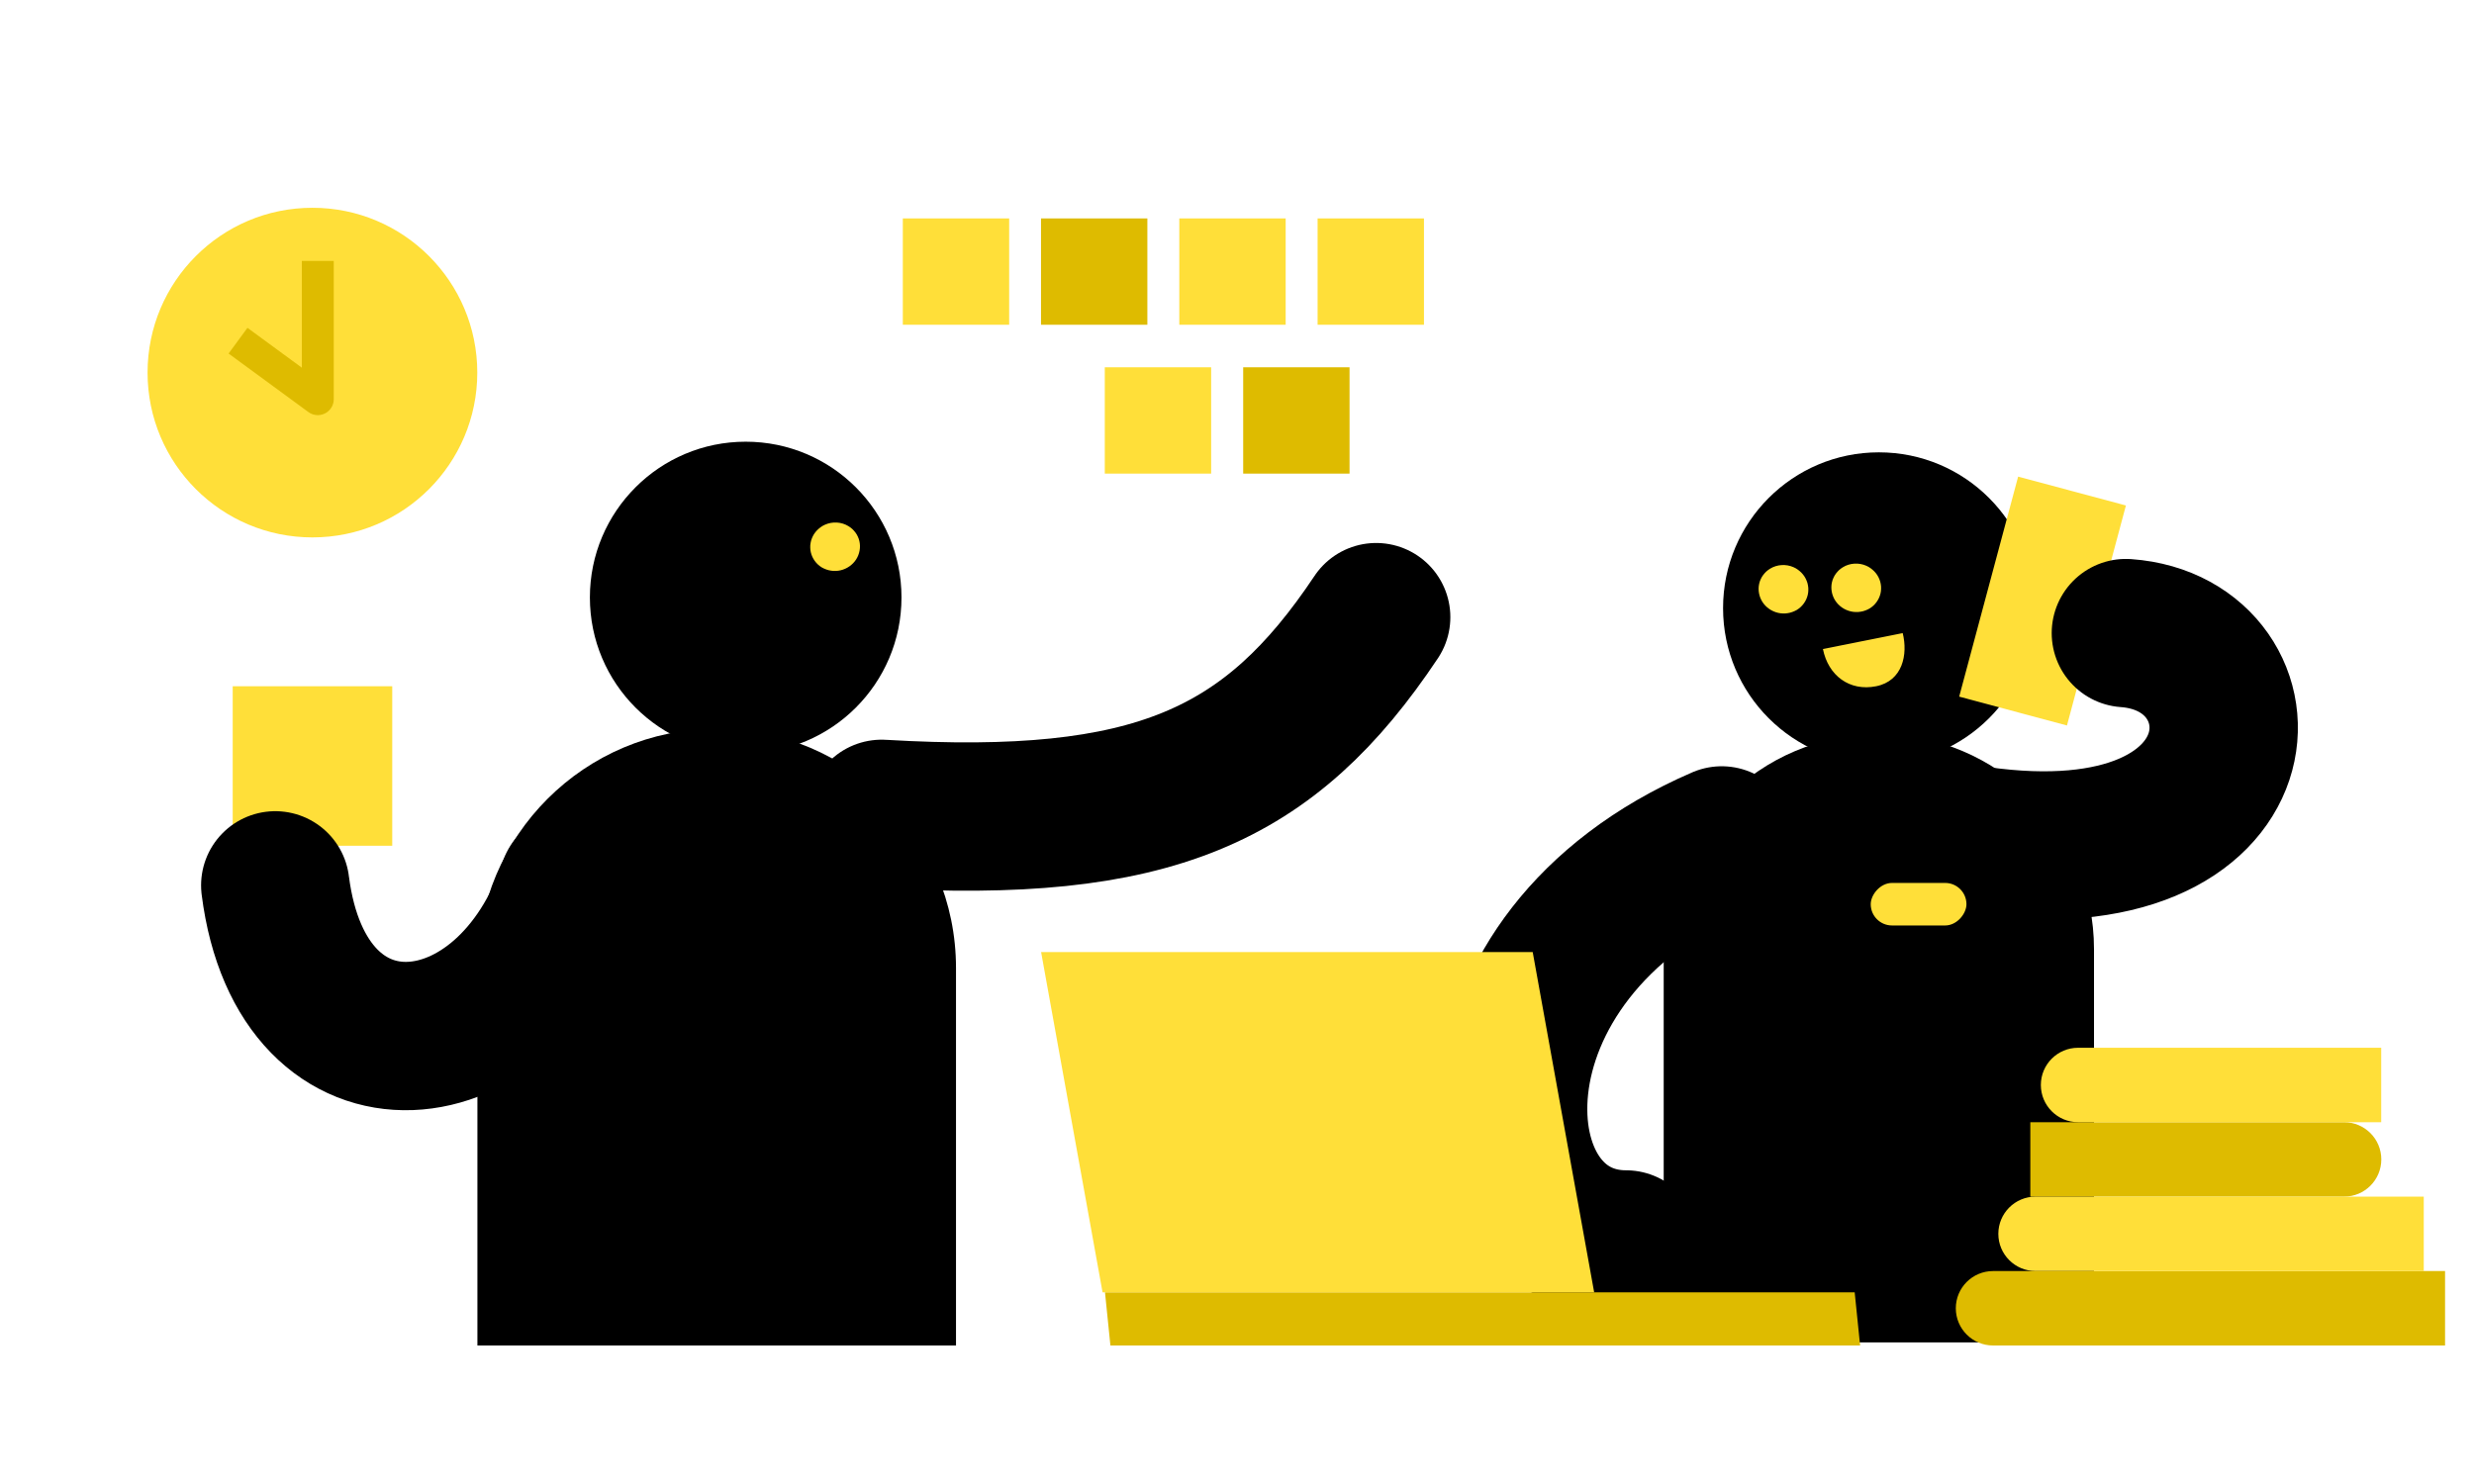 <svg width="200" height="120" viewBox="0 0 200 120" fill="none" xmlns="http://www.w3.org/2000/svg">
<rect x="18.812" y="55.492" width="12.897" height="12.897" fill="#FFDF39"/>
<rect x="72.984" y="17.662" width="8.598" height="8.598" fill="#FFDF39"/>
<rect x="84.156" y="17.662" width="8.598" height="8.598" fill="#DEBB00"/>
<rect x="95.336" y="17.662" width="8.598" height="8.598" fill="#FFDF39"/>
<rect x="106.516" y="17.662" width="8.598" height="8.598" fill="#FFDF39"/>
<rect x="89.312" y="29.699" width="8.598" height="8.598" fill="#FFDF39"/>
<rect x="100.5" y="29.699" width="8.598" height="8.598" fill="#DEBB00"/>
<path d="M38.594 78.277C38.594 67.593 47.255 58.932 57.939 58.932C68.623 58.932 77.284 67.593 77.284 78.277V108.799H38.594V78.277Z" fill="black"/>
<path d="M71.27 65.81C93.191 67.1 102.652 62.801 111.25 49.904" stroke="black" stroke-width="11.995" stroke-linecap="round" stroke-linejoin="round"/>
<path d="M22.253 71.592C24.406 88.594 41.169 87.068 46.328 71.592" stroke="black" stroke-width="11.995" stroke-linecap="round" stroke-linejoin="round"/>
<circle cx="60.282" cy="48.312" r="12.595" fill="black"/>
<path d="M69.474 43.758C69.589 44.26 69.49 44.805 69.206 45.243C68.923 45.681 68.464 45.998 67.948 46.117C67.819 46.146 67.688 46.165 67.552 46.167C67.424 46.174 67.292 46.164 67.162 46.142C67.035 46.125 66.909 46.091 66.786 46.045C66.657 45.999 66.544 45.945 66.429 45.88C65.983 45.609 65.662 45.16 65.547 44.659C65.518 44.533 65.5 44.405 65.501 44.279C65.495 44.148 65.506 44.02 65.531 43.893C65.549 43.769 65.586 43.645 65.635 43.525C65.684 43.405 65.74 43.289 65.81 43.181C65.885 43.072 65.962 42.968 66.058 42.871C66.15 42.782 66.248 42.696 66.355 42.62C66.461 42.544 66.576 42.477 66.694 42.427C67.305 42.155 68.03 42.201 68.587 42.544C68.697 42.61 68.804 42.689 68.9 42.776C68.991 42.864 69.078 42.959 69.155 43.062C69.232 43.165 69.298 43.276 69.35 43.396C69.405 43.51 69.445 43.633 69.474 43.758Z" fill="#FFDF39"/>
<path d="M169.281 76.76C169.281 67.154 161.494 59.367 151.888 59.367C142.282 59.367 134.495 67.154 134.495 76.76V108.547H169.281V76.76Z" fill="black"/>
<path d="M139.185 67.959C117.259 77.417 118.984 100.631 131.448 100.631" stroke="black" stroke-width="11.995" stroke-linecap="round" stroke-linejoin="round"/>
<circle cx="12.595" cy="12.595" r="12.595" transform="matrix(-1 0 0 1 164.484 36.577)" fill="black"/>
<path d="M148.096 47.081C147.981 47.583 148.081 48.128 148.364 48.566C148.648 49.004 149.106 49.322 149.622 49.44C149.751 49.469 149.883 49.488 150.018 49.49C150.147 49.497 150.279 49.487 150.408 49.465C150.536 49.449 150.662 49.414 150.784 49.368C150.913 49.323 151.026 49.268 151.141 49.203C151.587 48.932 151.909 48.484 152.024 47.982C152.052 47.857 152.07 47.729 152.069 47.602C152.076 47.472 152.064 47.343 152.04 47.217C152.021 47.092 151.984 46.969 151.935 46.848C151.886 46.728 151.83 46.612 151.76 46.504C151.685 46.395 151.608 46.291 151.512 46.195C151.421 46.105 151.322 46.019 151.216 45.943C151.109 45.867 150.994 45.8 150.876 45.75C150.265 45.478 149.54 45.524 148.983 45.867C148.873 45.934 148.767 46.013 148.67 46.099C148.579 46.188 148.492 46.282 148.415 46.385C148.339 46.488 148.272 46.599 148.221 46.719C148.165 46.833 148.125 46.956 148.096 47.081Z" fill="#FFDF39"/>
<path d="M147.367 52.482L153.816 51.193C154.247 52.912 153.817 55.062 151.668 55.492C149.519 55.922 147.797 54.632 147.367 52.482Z" fill="#FFDF39"/>
<path d="M142.214 47.197C142.099 47.699 142.198 48.244 142.481 48.682C142.765 49.12 143.223 49.437 143.739 49.556C143.868 49.585 144 49.604 144.135 49.606C144.264 49.613 144.396 49.603 144.525 49.581C144.653 49.564 144.779 49.53 144.902 49.484C145.03 49.438 145.143 49.384 145.258 49.319C145.704 49.048 146.026 48.599 146.141 48.098C146.17 47.972 146.187 47.844 146.187 47.718C146.193 47.587 146.181 47.458 146.157 47.332C146.138 47.208 146.102 47.084 146.052 46.964C146.003 46.844 145.947 46.728 145.877 46.62C145.802 46.511 145.725 46.407 145.629 46.31C145.538 46.221 145.439 46.135 145.333 46.059C145.226 45.983 145.112 45.916 144.993 45.866C144.382 45.594 143.657 45.64 143.1 45.983C142.991 46.049 142.884 46.128 142.787 46.215C142.696 46.303 142.609 46.398 142.533 46.501C142.456 46.604 142.389 46.715 142.338 46.835C142.282 46.949 142.242 47.072 142.214 47.197Z" fill="#FFDF39"/>
<rect x="163.148" y="38.541" width="9.02" height="18.417" transform="rotate(15 163.148 38.541)" fill="#FFDF39"/>
<path d="M171.858 51.193C183.897 52.053 183.897 71.398 159.82 67.959" stroke="black" stroke-width="11.995" stroke-linecap="round" stroke-linejoin="round"/>
<rect width="7.738" height="3.439" rx="1.72" transform="matrix(-1 0 0 1 158.969 71.397)" fill="#FFDF39"/>
<path d="M89.328 104.5H149.934L150.373 108.799H89.767L89.328 104.5Z" fill="#DEBB00"/>
<path d="M84.164 76.987H123.905L128.873 104.5H89.132L84.164 76.987Z" fill="#FFDF39"/>
<path d="M158.109 105.79C158.109 104.128 159.457 102.781 161.119 102.781H197.66V108.799H161.119C159.457 108.799 158.109 107.452 158.109 105.79Z" fill="#DEBB00"/>
<path d="M164.133 90.744H189.496C191.158 90.744 192.506 92.091 192.506 93.753C192.506 95.415 191.158 96.762 189.496 96.762H164.133V90.744Z" fill="#DEBB00"/>
<path d="M164.984 87.734C164.984 86.072 166.332 84.725 167.994 84.725H192.498V90.744H167.994C166.332 90.744 164.984 89.396 164.984 87.734Z" fill="#FFDF39"/>
<path d="M161.547 99.771C161.547 98.109 162.894 96.762 164.556 96.762H195.938V102.78H164.556C162.894 102.78 161.547 101.433 161.547 99.771Z" fill="#FFDF39"/>
<circle cx="25.256" cy="30.129" r="13.327" fill="#FFDF39"/>
<path d="M25.691 21.101V32.278L19.242 27.549" stroke="#DEBB00" stroke-width="2.579" stroke-linejoin="round"/>
</svg>

